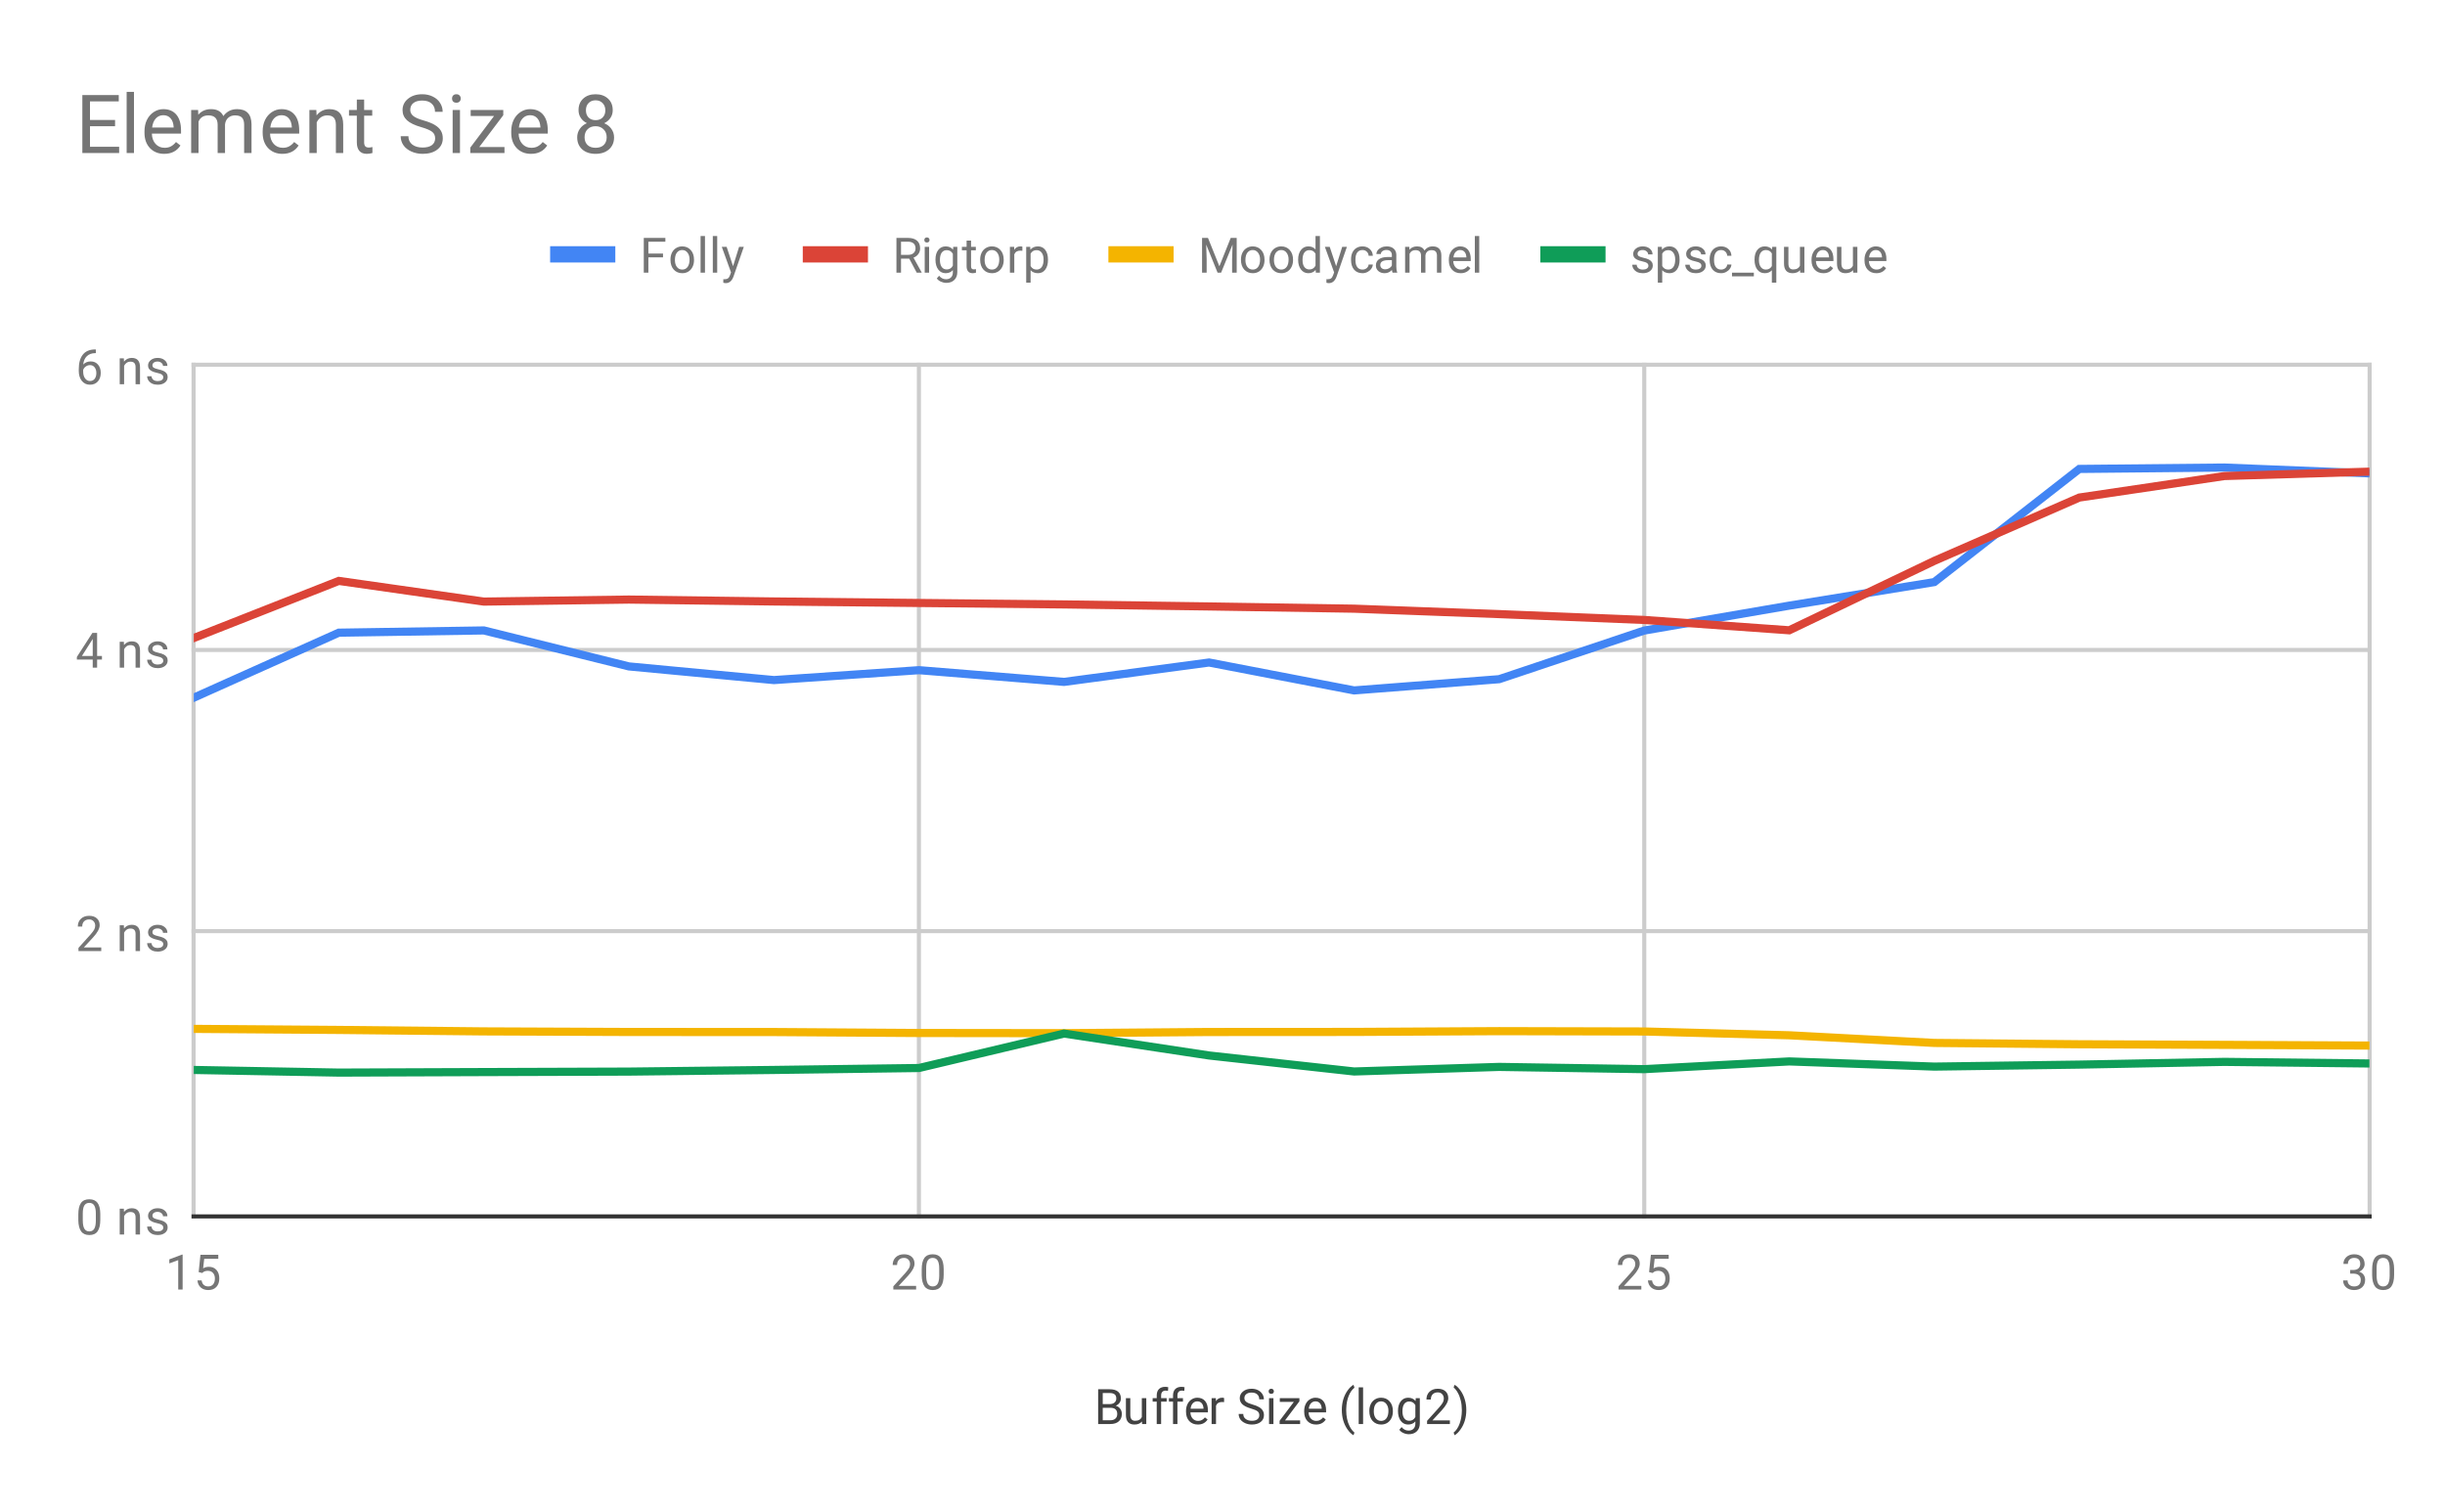 <svg version="1.1" viewBox="0.0 0.0 600.0 371.0" fill="none" stroke="none" stroke-linecap="square" stroke-miterlimit="10" width="600" height="371" xmlns:xlink="http://www.w3.org/1999/xlink" xmlns="http://www.w3.org/2000/svg"><path fill="#ffffff" d="M0 0L600.0 0L600.0 371.0L0 371.0L0 0Z" fill-rule="nonzero"/><path stroke="#cccccc" stroke-width="1.0" stroke-linecap="butt" d="M47.5 89.5L47.5 298.5" fill-rule="nonzero"/><path stroke="#cccccc" stroke-width="1.0" stroke-linecap="butt" d="M225.5 89.5L225.5 298.5" fill-rule="nonzero"/><path stroke="#cccccc" stroke-width="1.0" stroke-linecap="butt" d="M403.5 89.5L403.5 298.5" fill-rule="nonzero"/><path stroke="#cccccc" stroke-width="1.0" stroke-linecap="butt" d="M581.5 89.5L581.5 298.5" fill-rule="nonzero"/><path stroke="#333333" stroke-width="1.0" stroke-linecap="butt" d="M47.5 298.5L581.5 298.5" fill-rule="nonzero"/><path stroke="#cccccc" stroke-width="1.0" stroke-linecap="butt" d="M47.5 228.5L581.5 228.5" fill-rule="nonzero"/><path stroke="#cccccc" stroke-width="1.0" stroke-linecap="butt" d="M47.5 159.5L581.5 159.5" fill-rule="nonzero"/><path stroke="#cccccc" stroke-width="1.0" stroke-linecap="butt" d="M47.5 89.5L581.5 89.5" fill-rule="nonzero"/><clipPath id="id_0"><path d="M47.55 89.783L581.45 89.783L581.45 298.45L47.55 298.45L47.55 89.783Z" clip-rule="nonzero"/></clipPath><path stroke="#4285f4" stroke-width="2.0" stroke-linecap="butt" clip-path="url(#id_0)" d="M47.55 171.21L83.143 155.259L118.737 154.709L154.33 163.537L189.923 166.888L225.517 164.459L261.11 167.336L296.703 162.577L332.297 169.427L367.89 166.67L403.483 154.735L439.077 148.62L474.67 142.843L510.263 115.075L545.857 114.734L581.45 116.163" fill-rule="nonzero"/><path stroke="#db4437" stroke-width="2.0" stroke-linecap="butt" clip-path="url(#id_0)" d="M47.55 156.569L83.143 142.552L118.737 147.628L154.33 147.132L189.923 147.6L225.517 147.968L261.11 148.324L296.703 148.82L332.297 149.368L367.89 150.699L403.483 152.135L439.077 154.671L474.67 137.637L510.263 122.097L545.857 116.817L581.45 115.745" fill-rule="nonzero"/><path stroke="#f4b400" stroke-width="2.0" stroke-linecap="butt" clip-path="url(#id_0)" d="M47.55 252.481L83.143 252.741L118.737 253.101L154.33 253.241L189.923 253.259L225.517 253.493L261.11 253.536L296.703 253.251L332.297 253.229L367.89 253.04L403.483 253.123L439.077 254.053L474.67 255.931L510.263 256.259L545.857 256.405L581.45 256.578" fill-rule="nonzero"/><path stroke="#0f9d58" stroke-width="2.0" stroke-linecap="butt" clip-path="url(#id_0)" d="M47.55 262.563L83.143 263.212L118.737 263.083L154.33 262.967L189.923 262.563L225.517 262.087L261.11 253.629L296.703 259.013L332.297 262.939L367.89 261.815L403.483 262.366L439.077 260.47L474.67 261.74L510.263 261.25L545.857 260.581L581.45 260.973" fill-rule="nonzero"/><path fill="#000000" fill-opacity="0.0" clip-path="url(#id_0)" d="M50.55 171.21C50.55 172.867 49.207 174.21 47.55 174.21C45.893 174.21 44.55 172.867 44.55 171.21C44.55 169.553 45.893 168.21 47.55 168.21C49.207 168.21 50.55 169.553 50.55 171.21Z" fill-rule="nonzero"/><path fill="#000000" fill-opacity="0.0" clip-path="url(#id_0)" d="M86.143 155.259C86.143 156.916 84.8 158.259 83.143 158.259C81.486 158.259 80.143 156.916 80.143 155.259C80.143 153.602 81.486 152.259 83.143 152.259C84.8 152.259 86.143 153.602 86.143 155.259Z" fill-rule="nonzero"/><path fill="#000000" fill-opacity="0.0" clip-path="url(#id_0)" d="M121.737 154.709C121.737 156.366 120.394 157.709 118.737 157.709C117.08 157.709 115.737 156.366 115.737 154.709C115.737 153.052 117.08 151.709 118.737 151.709C120.394 151.709 121.737 153.052 121.737 154.709Z" fill-rule="nonzero"/><path fill="#000000" fill-opacity="0.0" clip-path="url(#id_0)" d="M157.33 163.537C157.33 165.194 155.987 166.537 154.33 166.537C152.673 166.537 151.33 165.194 151.33 163.537C151.33 161.88 152.673 160.537 154.33 160.537C155.987 160.537 157.33 161.88 157.33 163.537Z" fill-rule="nonzero"/><path fill="#000000" fill-opacity="0.0" clip-path="url(#id_0)" d="M192.923 166.888C192.923 168.545 191.58 169.888 189.923 169.888C188.266 169.888 186.923 168.545 186.923 166.888C186.923 165.231 188.266 163.888 189.923 163.888C191.58 163.888 192.923 165.231 192.923 166.888Z" fill-rule="nonzero"/><path fill="#000000" fill-opacity="0.0" clip-path="url(#id_0)" d="M228.517 164.459C228.517 166.116 227.174 167.459 225.517 167.459C223.86 167.459 222.517 166.116 222.517 164.459C222.517 162.802 223.86 161.459 225.517 161.459C227.174 161.459 228.517 162.802 228.517 164.459Z" fill-rule="nonzero"/><path fill="#000000" fill-opacity="0.0" clip-path="url(#id_0)" d="M264.11 167.336C264.11 168.993 262.767 170.336 261.11 170.336C259.453 170.336 258.11 168.993 258.11 167.336C258.11 165.68 259.453 164.336 261.11 164.336C262.767 164.336 264.11 165.68 264.11 167.336Z" fill-rule="nonzero"/><path fill="#000000" fill-opacity="0.0" clip-path="url(#id_0)" d="M299.703 162.577C299.703 164.234 298.36 165.577 296.703 165.577C295.046 165.577 293.703 164.234 293.703 162.577C293.703 160.92 295.046 159.577 296.703 159.577C298.36 159.577 299.703 160.92 299.703 162.577Z" fill-rule="nonzero"/><path fill="#000000" fill-opacity="0.0" clip-path="url(#id_0)" d="M335.297 169.427C335.297 171.084 333.954 172.427 332.297 172.427C330.64 172.427 329.297 171.084 329.297 169.427C329.297 167.77 330.64 166.427 332.297 166.427C333.954 166.427 335.297 167.77 335.297 169.427Z" fill-rule="nonzero"/><path fill="#000000" fill-opacity="0.0" clip-path="url(#id_0)" d="M370.89 166.67C370.89 168.327 369.547 169.67 367.89 169.67C366.233 169.67 364.89 168.327 364.89 166.67C364.89 165.013 366.233 163.67 367.89 163.67C369.547 163.67 370.89 165.013 370.89 166.67Z" fill-rule="nonzero"/><path fill="#000000" fill-opacity="0.0" clip-path="url(#id_0)" d="M406.483 154.735C406.483 156.392 405.14 157.735 403.483 157.735C401.826 157.735 400.483 156.392 400.483 154.735C400.483 153.078 401.826 151.735 403.483 151.735C405.14 151.735 406.483 153.078 406.483 154.735Z" fill-rule="nonzero"/><path fill="#000000" fill-opacity="0.0" clip-path="url(#id_0)" d="M442.077 148.62C442.077 150.277 440.734 151.62 439.077 151.62C437.42 151.62 436.077 150.277 436.077 148.62C436.077 146.963 437.42 145.62 439.077 145.62C440.734 145.62 442.077 146.963 442.077 148.62Z" fill-rule="nonzero"/><path fill="#000000" fill-opacity="0.0" clip-path="url(#id_0)" d="M477.67 142.843C477.67 144.5 476.327 145.843 474.67 145.843C473.013 145.843 471.67 144.5 471.67 142.843C471.67 141.187 473.013 139.843 474.67 139.843C476.327 139.843 477.67 141.187 477.67 142.843Z" fill-rule="nonzero"/><path fill="#000000" fill-opacity="0.0" clip-path="url(#id_0)" d="M513.263 115.075C513.263 116.732 511.92 118.075 510.263 118.075C508.606 118.075 507.263 116.732 507.263 115.075C507.263 113.418 508.606 112.075 510.263 112.075C511.92 112.075 513.263 113.418 513.263 115.075Z" fill-rule="nonzero"/><path fill="#000000" fill-opacity="0.0" clip-path="url(#id_0)" d="M548.857 114.734C548.857 116.391 547.514 117.734 545.857 117.734C544.2 117.734 542.857 116.391 542.857 114.734C542.857 113.077 544.2 111.734 545.857 111.734C547.514 111.734 548.857 113.077 548.857 114.734Z" fill-rule="nonzero"/><path fill="#000000" fill-opacity="0.0" clip-path="url(#id_0)" d="M584.45 116.163C584.45 117.82 583.107 119.163 581.45 119.163C579.793 119.163 578.45 117.82 578.45 116.163C578.45 114.506 579.793 113.163 581.45 113.163C583.107 113.163 584.45 114.506 584.45 116.163Z" fill-rule="nonzero"/><path fill="#000000" fill-opacity="0.0" clip-path="url(#id_0)" d="M50.55 156.569C50.55 158.225 49.207 159.569 47.55 159.569C45.893 159.569 44.55 158.225 44.55 156.569C44.55 154.912 45.893 153.569 47.55 153.569C49.207 153.569 50.55 154.912 50.55 156.569Z" fill-rule="nonzero"/><path fill="#000000" fill-opacity="0.0" clip-path="url(#id_0)" d="M86.143 142.552C86.143 144.209 84.8 145.552 83.143 145.552C81.486 145.552 80.143 144.209 80.143 142.552C80.143 140.895 81.486 139.552 83.143 139.552C84.8 139.552 86.143 140.895 86.143 142.552Z" fill-rule="nonzero"/><path fill="#000000" fill-opacity="0.0" clip-path="url(#id_0)" d="M121.737 147.628C121.737 149.285 120.394 150.628 118.737 150.628C117.08 150.628 115.737 149.285 115.737 147.628C115.737 145.971 117.08 144.628 118.737 144.628C120.394 144.628 121.737 145.971 121.737 147.628Z" fill-rule="nonzero"/><path fill="#000000" fill-opacity="0.0" clip-path="url(#id_0)" d="M157.33 147.132C157.33 148.788 155.987 150.132 154.33 150.132C152.673 150.132 151.33 148.788 151.33 147.132C151.33 145.475 152.673 144.132 154.33 144.132C155.987 144.132 157.33 145.475 157.33 147.132Z" fill-rule="nonzero"/><path fill="#000000" fill-opacity="0.0" clip-path="url(#id_0)" d="M192.923 147.6C192.923 149.257 191.58 150.6 189.923 150.6C188.266 150.6 186.923 149.257 186.923 147.6C186.923 145.944 188.266 144.6 189.923 144.6C191.58 144.6 192.923 145.944 192.923 147.6Z" fill-rule="nonzero"/><path fill="#000000" fill-opacity="0.0" clip-path="url(#id_0)" d="M228.517 147.968C228.517 149.625 227.174 150.968 225.517 150.968C223.86 150.968 222.517 149.625 222.517 147.968C222.517 146.311 223.86 144.968 225.517 144.968C227.174 144.968 228.517 146.311 228.517 147.968Z" fill-rule="nonzero"/><path fill="#000000" fill-opacity="0.0" clip-path="url(#id_0)" d="M264.11 148.324C264.11 149.981 262.767 151.324 261.11 151.324C259.453 151.324 258.11 149.981 258.11 148.324C258.11 146.667 259.453 145.324 261.11 145.324C262.767 145.324 264.11 146.667 264.11 148.324Z" fill-rule="nonzero"/><path fill="#000000" fill-opacity="0.0" clip-path="url(#id_0)" d="M299.703 148.82C299.703 150.477 298.36 151.82 296.703 151.82C295.046 151.82 293.703 150.477 293.703 148.82C293.703 147.163 295.046 145.82 296.703 145.82C298.36 145.82 299.703 147.163 299.703 148.82Z" fill-rule="nonzero"/><path fill="#000000" fill-opacity="0.0" clip-path="url(#id_0)" d="M335.297 149.368C335.297 151.025 333.954 152.368 332.297 152.368C330.64 152.368 329.297 151.025 329.297 149.368C329.297 147.711 330.64 146.368 332.297 146.368C333.954 146.368 335.297 147.711 335.297 149.368Z" fill-rule="nonzero"/><path fill="#000000" fill-opacity="0.0" clip-path="url(#id_0)" d="M370.89 150.699C370.89 152.356 369.547 153.699 367.89 153.699C366.233 153.699 364.89 152.356 364.89 150.699C364.89 149.043 366.233 147.699 367.89 147.699C369.547 147.699 370.89 149.043 370.89 150.699Z" fill-rule="nonzero"/><path fill="#000000" fill-opacity="0.0" clip-path="url(#id_0)" d="M406.483 152.135C406.483 153.792 405.14 155.135 403.483 155.135C401.826 155.135 400.483 153.792 400.483 152.135C400.483 150.478 401.826 149.135 403.483 149.135C405.14 149.135 406.483 150.478 406.483 152.135Z" fill-rule="nonzero"/><path fill="#000000" fill-opacity="0.0" clip-path="url(#id_0)" d="M442.077 154.671C442.077 156.328 440.734 157.671 439.077 157.671C437.42 157.671 436.077 156.328 436.077 154.671C436.077 153.014 437.42 151.671 439.077 151.671C440.734 151.671 442.077 153.014 442.077 154.671Z" fill-rule="nonzero"/><path fill="#000000" fill-opacity="0.0" clip-path="url(#id_0)" d="M477.67 137.637C477.67 139.294 476.327 140.637 474.67 140.637C473.013 140.637 471.67 139.294 471.67 137.637C471.67 135.98 473.013 134.637 474.67 134.637C476.327 134.637 477.67 135.98 477.67 137.637Z" fill-rule="nonzero"/><path fill="#000000" fill-opacity="0.0" clip-path="url(#id_0)" d="M513.263 122.097C513.263 123.754 511.92 125.097 510.263 125.097C508.606 125.097 507.263 123.754 507.263 122.097C507.263 120.441 508.606 119.097 510.263 119.097C511.92 119.097 513.263 120.441 513.263 122.097Z" fill-rule="nonzero"/><path fill="#000000" fill-opacity="0.0" clip-path="url(#id_0)" d="M548.857 116.817C548.857 118.474 547.514 119.817 545.857 119.817C544.2 119.817 542.857 118.474 542.857 116.817C542.857 115.16 544.2 113.817 545.857 113.817C547.514 113.817 548.857 115.16 548.857 116.817Z" fill-rule="nonzero"/><path fill="#000000" fill-opacity="0.0" clip-path="url(#id_0)" d="M584.45 115.745C584.45 117.402 583.107 118.745 581.45 118.745C579.793 118.745 578.45 117.402 578.45 115.745C578.45 114.088 579.793 112.745 581.45 112.745C583.107 112.745 584.45 114.088 584.45 115.745Z" fill-rule="nonzero"/><path fill="#000000" fill-opacity="0.0" clip-path="url(#id_0)" d="M50.55 252.481C50.55 254.138 49.207 255.481 47.55 255.481C45.893 255.481 44.55 254.138 44.55 252.481C44.55 250.824 45.893 249.481 47.55 249.481C49.207 249.481 50.55 250.824 50.55 252.481Z" fill-rule="nonzero"/><path fill="#000000" fill-opacity="0.0" clip-path="url(#id_0)" d="M86.143 252.741C86.143 254.398 84.8 255.741 83.143 255.741C81.486 255.741 80.143 254.398 80.143 252.741C80.143 251.084 81.486 249.741 83.143 249.741C84.8 249.741 86.143 251.084 86.143 252.741Z" fill-rule="nonzero"/><path fill="#000000" fill-opacity="0.0" clip-path="url(#id_0)" d="M121.737 253.101C121.737 254.758 120.394 256.101 118.737 256.101C117.08 256.101 115.737 254.758 115.737 253.101C115.737 251.444 117.08 250.101 118.737 250.101C120.394 250.101 121.737 251.444 121.737 253.101Z" fill-rule="nonzero"/><path fill="#000000" fill-opacity="0.0" clip-path="url(#id_0)" d="M157.33 253.241C157.33 254.898 155.987 256.241 154.33 256.241C152.673 256.241 151.33 254.898 151.33 253.241C151.33 251.584 152.673 250.241 154.33 250.241C155.987 250.241 157.33 251.584 157.33 253.241Z" fill-rule="nonzero"/><path fill="#000000" fill-opacity="0.0" clip-path="url(#id_0)" d="M192.923 253.259C192.923 254.916 191.58 256.259 189.923 256.259C188.266 256.259 186.923 254.916 186.923 253.259C186.923 251.602 188.266 250.259 189.923 250.259C191.58 250.259 192.923 251.602 192.923 253.259Z" fill-rule="nonzero"/><path fill="#000000" fill-opacity="0.0" clip-path="url(#id_0)" d="M228.517 253.493C228.517 255.15 227.174 256.493 225.517 256.493C223.86 256.493 222.517 255.15 222.517 253.493C222.517 251.837 223.86 250.493 225.517 250.493C227.174 250.493 228.517 251.837 228.517 253.493Z" fill-rule="nonzero"/><path fill="#000000" fill-opacity="0.0" clip-path="url(#id_0)" d="M264.11 253.536C264.11 255.192 262.767 256.536 261.11 256.536C259.453 256.536 258.11 255.192 258.11 253.536C258.11 251.879 259.453 250.536 261.11 250.536C262.767 250.536 264.11 251.879 264.11 253.536Z" fill-rule="nonzero"/><path fill="#000000" fill-opacity="0.0" clip-path="url(#id_0)" d="M299.703 253.251C299.703 254.908 298.36 256.251 296.703 256.251C295.046 256.251 293.703 254.908 293.703 253.251C293.703 251.594 295.046 250.251 296.703 250.251C298.36 250.251 299.703 251.594 299.703 253.251Z" fill-rule="nonzero"/><path fill="#000000" fill-opacity="0.0" clip-path="url(#id_0)" d="M335.297 253.229C335.297 254.886 333.954 256.229 332.297 256.229C330.64 256.229 329.297 254.886 329.297 253.229C329.297 251.572 330.64 250.229 332.297 250.229C333.954 250.229 335.297 251.572 335.297 253.229Z" fill-rule="nonzero"/><path fill="#000000" fill-opacity="0.0" clip-path="url(#id_0)" d="M370.89 253.04C370.89 254.697 369.547 256.04 367.89 256.04C366.233 256.04 364.89 254.697 364.89 253.04C364.89 251.383 366.233 250.04 367.89 250.04C369.547 250.04 370.89 251.383 370.89 253.04Z" fill-rule="nonzero"/><path fill="#000000" fill-opacity="0.0" clip-path="url(#id_0)" d="M406.483 253.123C406.483 254.78 405.14 256.123 403.483 256.123C401.826 256.123 400.483 254.78 400.483 253.123C400.483 251.467 401.826 250.123 403.483 250.123C405.14 250.123 406.483 251.467 406.483 253.123Z" fill-rule="nonzero"/><path fill="#000000" fill-opacity="0.0" clip-path="url(#id_0)" d="M442.077 254.053C442.077 255.71 440.734 257.053 439.077 257.053C437.42 257.053 436.077 255.71 436.077 254.053C436.077 252.396 437.42 251.053 439.077 251.053C440.734 251.053 442.077 252.396 442.077 254.053Z" fill-rule="nonzero"/><path fill="#000000" fill-opacity="0.0" clip-path="url(#id_0)" d="M477.67 255.931C477.67 257.588 476.327 258.931 474.67 258.931C473.013 258.931 471.67 257.588 471.67 255.931C471.67 254.274 473.013 252.931 474.67 252.931C476.327 252.931 477.67 254.274 477.67 255.931Z" fill-rule="nonzero"/><path fill="#000000" fill-opacity="0.0" clip-path="url(#id_0)" d="M513.263 256.259C513.263 257.916 511.92 259.259 510.263 259.259C508.606 259.259 507.263 257.916 507.263 256.259C507.263 254.602 508.606 253.259 510.263 253.259C511.92 253.259 513.263 254.602 513.263 256.259Z" fill-rule="nonzero"/><path fill="#000000" fill-opacity="0.0" clip-path="url(#id_0)" d="M548.857 256.405C548.857 258.062 547.514 259.405 545.857 259.405C544.2 259.405 542.857 258.062 542.857 256.405C542.857 254.748 544.2 253.405 545.857 253.405C547.514 253.405 548.857 254.748 548.857 256.405Z" fill-rule="nonzero"/><path fill="#000000" fill-opacity="0.0" clip-path="url(#id_0)" d="M584.45 256.578C584.45 258.235 583.107 259.578 581.45 259.578C579.793 259.578 578.45 258.235 578.45 256.578C578.45 254.921 579.793 253.578 581.45 253.578C583.107 253.578 584.45 254.921 584.45 256.578Z" fill-rule="nonzero"/><path fill="#000000" fill-opacity="0.0" clip-path="url(#id_0)" d="M50.55 262.563C50.55 264.22 49.207 265.563 47.55 265.563C45.893 265.563 44.55 264.22 44.55 262.563C44.55 260.907 45.893 259.563 47.55 259.563C49.207 259.563 50.55 260.907 50.55 262.563Z" fill-rule="nonzero"/><path fill="#000000" fill-opacity="0.0" clip-path="url(#id_0)" d="M86.143 263.212C86.143 264.869 84.8 266.212 83.143 266.212C81.486 266.212 80.143 264.869 80.143 263.212C80.143 261.555 81.486 260.212 83.143 260.212C84.8 260.212 86.143 261.555 86.143 263.212Z" fill-rule="nonzero"/><path fill="#000000" fill-opacity="0.0" clip-path="url(#id_0)" d="M121.737 263.083C121.737 264.74 120.394 266.083 118.737 266.083C117.08 266.083 115.737 264.74 115.737 263.083C115.737 261.427 117.08 260.083 118.737 260.083C120.394 260.083 121.737 261.427 121.737 263.083Z" fill-rule="nonzero"/><path fill="#000000" fill-opacity="0.0" clip-path="url(#id_0)" d="M157.33 262.967C157.33 264.623 155.987 265.967 154.33 265.967C152.673 265.967 151.33 264.623 151.33 262.967C151.33 261.31 152.673 259.967 154.33 259.967C155.987 259.967 157.33 261.31 157.33 262.967Z" fill-rule="nonzero"/><path fill="#000000" fill-opacity="0.0" clip-path="url(#id_0)" d="M192.923 262.563C192.923 264.22 191.58 265.563 189.923 265.563C188.266 265.563 186.923 264.22 186.923 262.563C186.923 260.906 188.266 259.563 189.923 259.563C191.58 259.563 192.923 260.906 192.923 262.563Z" fill-rule="nonzero"/><path fill="#000000" fill-opacity="0.0" clip-path="url(#id_0)" d="M228.517 262.087C228.517 263.744 227.174 265.087 225.517 265.087C223.86 265.087 222.517 263.744 222.517 262.087C222.517 260.43 223.86 259.087 225.517 259.087C227.174 259.087 228.517 260.43 228.517 262.087Z" fill-rule="nonzero"/><path fill="#000000" fill-opacity="0.0" clip-path="url(#id_0)" d="M264.11 253.629C264.11 255.286 262.767 256.629 261.11 256.629C259.453 256.629 258.11 255.286 258.11 253.629C258.11 251.972 259.453 250.629 261.11 250.629C262.767 250.629 264.11 251.972 264.11 253.629Z" fill-rule="nonzero"/><path fill="#000000" fill-opacity="0.0" clip-path="url(#id_0)" d="M299.703 259.013C299.703 260.67 298.36 262.013 296.703 262.013C295.046 262.013 293.703 260.67 293.703 259.013C293.703 257.357 295.046 256.013 296.703 256.013C298.36 256.013 299.703 257.357 299.703 259.013Z" fill-rule="nonzero"/><path fill="#000000" fill-opacity="0.0" clip-path="url(#id_0)" d="M335.297 262.939C335.297 264.596 333.954 265.939 332.297 265.939C330.64 265.939 329.297 264.596 329.297 262.939C329.297 261.283 330.64 259.939 332.297 259.939C333.954 259.939 335.297 261.283 335.297 262.939Z" fill-rule="nonzero"/><path fill="#000000" fill-opacity="0.0" clip-path="url(#id_0)" d="M370.89 261.815C370.89 263.472 369.547 264.815 367.89 264.815C366.233 264.815 364.89 263.472 364.89 261.815C364.89 260.158 366.233 258.815 367.89 258.815C369.547 258.815 370.89 260.158 370.89 261.815Z" fill-rule="nonzero"/><path fill="#000000" fill-opacity="0.0" clip-path="url(#id_0)" d="M406.483 262.366C406.483 264.023 405.14 265.366 403.483 265.366C401.826 265.366 400.483 264.023 400.483 262.366C400.483 260.709 401.826 259.366 403.483 259.366C405.14 259.366 406.483 260.709 406.483 262.366Z" fill-rule="nonzero"/><path fill="#000000" fill-opacity="0.0" clip-path="url(#id_0)" d="M442.077 260.47C442.077 262.127 440.734 263.47 439.077 263.47C437.42 263.47 436.077 262.127 436.077 260.47C436.077 258.813 437.42 257.47 439.077 257.47C440.734 257.47 442.077 258.813 442.077 260.47Z" fill-rule="nonzero"/><path fill="#000000" fill-opacity="0.0" clip-path="url(#id_0)" d="M477.67 261.74C477.67 263.397 476.327 264.74 474.67 264.74C473.013 264.74 471.67 263.397 471.67 261.74C471.67 260.083 473.013 258.74 474.67 258.74C476.327 258.74 477.67 260.083 477.67 261.74Z" fill-rule="nonzero"/><path fill="#000000" fill-opacity="0.0" clip-path="url(#id_0)" d="M513.263 261.25C513.263 262.906 511.92 264.25 510.263 264.25C508.606 264.25 507.263 262.906 507.263 261.25C507.263 259.593 508.606 258.25 510.263 258.25C511.92 258.25 513.263 259.593 513.263 261.25Z" fill-rule="nonzero"/><path fill="#000000" fill-opacity="0.0" clip-path="url(#id_0)" d="M548.857 260.581C548.857 262.238 547.514 263.581 545.857 263.581C544.2 263.581 542.857 262.238 542.857 260.581C542.857 258.924 544.2 257.581 545.857 257.581C547.514 257.581 548.857 258.924 548.857 260.581Z" fill-rule="nonzero"/><path fill="#000000" fill-opacity="0.0" clip-path="url(#id_0)" d="M584.45 260.973C584.45 262.63 583.107 263.973 581.45 263.973C579.793 263.973 578.45 262.63 578.45 260.973C578.45 259.316 579.793 257.973 581.45 257.973C583.107 257.973 584.45 259.316 584.45 260.973Z" fill-rule="nonzero"/><path fill="#424242" d="M269.484 349.45L269.484 340.919L272.281 340.919Q273.672 340.919 274.359 341.497Q275.062 342.059 275.062 343.184Q275.062 343.794 274.719 344.262Q274.391 344.716 273.797 344.966Q274.5 345.153 274.891 345.7Q275.297 346.231 275.297 346.981Q275.297 348.137 274.547 348.794Q273.812 349.45 272.453 349.45L269.484 349.45ZM270.609 345.466L270.609 348.528L272.469 348.528Q273.266 348.528 273.719 348.122Q274.172 347.716 274.172 346.997Q274.172 345.466 272.484 345.466L270.609 345.466ZM270.609 344.559L272.312 344.559Q273.047 344.559 273.484 344.2Q273.938 343.825 273.938 343.184Q273.938 342.481 273.531 342.169Q273.125 341.841 272.281 341.841L270.609 341.841L270.609 344.559ZM280.234 348.825Q279.609 349.575 278.375 349.575Q277.359 349.575 276.828 348.981Q276.297 348.387 276.297 347.231L276.297 343.106L277.375 343.106L277.375 347.2Q277.375 348.653 278.547 348.653Q279.797 348.653 280.203 347.716L280.203 343.106L281.297 343.106L281.297 349.45L280.266 349.45L280.234 348.825ZM283.859 349.45L283.859 343.95L282.859 343.95L282.859 343.106L283.859 343.106L283.859 342.466Q283.859 341.434 284.391 340.887Q284.938 340.325 285.938 340.325Q286.312 340.325 286.688 340.419L286.625 341.309Q286.344 341.247 286.047 341.247Q285.516 341.247 285.219 341.559Q284.938 341.872 284.938 342.434L284.938 343.106L286.297 343.106L286.297 343.95L284.938 343.95L284.938 349.45L283.859 349.45ZM287.859 349.45L287.859 343.95L286.859 343.95L286.859 343.106L287.859 343.106L287.859 342.466Q287.859 341.434 288.391 340.887Q288.938 340.325 289.938 340.325Q290.312 340.325 290.688 340.419L290.625 341.309Q290.344 341.247 290.047 341.247Q289.516 341.247 289.219 341.559Q288.938 341.872 288.938 342.434L288.938 343.106L290.297 343.106L290.297 343.95L288.938 343.95L288.938 349.45L287.859 349.45ZM293.953 349.575Q292.656 349.575 291.844 348.731Q291.047 347.872 291.047 346.45L291.047 346.262Q291.047 345.309 291.406 344.575Q291.766 343.825 292.406 343.419Q293.062 342.997 293.812 342.997Q295.047 342.997 295.734 343.809Q296.422 344.622 296.422 346.137L296.422 346.591L292.125 346.591Q292.156 347.528 292.672 348.106Q293.203 348.684 294.016 348.684Q294.578 348.684 294.969 348.45Q295.375 348.216 295.688 347.825L296.344 348.341Q295.547 349.575 293.953 349.575ZM293.812 343.887Q293.156 343.887 292.703 344.372Q292.266 344.841 292.172 345.7L295.344 345.7L295.344 345.622Q295.297 344.794 294.891 344.341Q294.5 343.887 293.812 343.887ZM300.391 344.075Q300.141 344.044 299.859 344.044Q298.781 344.044 298.406 344.95L298.406 349.45L297.328 349.45L297.328 343.106L298.375 343.106L298.391 343.841Q298.922 342.997 299.906 342.997Q300.219 342.997 300.391 343.075L300.391 344.075ZM307.0 345.653Q305.562 345.231 304.891 344.622Q304.234 344.012 304.234 343.122Q304.234 342.122 305.031 341.466Q305.844 340.794 307.141 340.794Q308.016 340.794 308.703 341.137Q309.391 341.481 309.766 342.075Q310.156 342.669 310.156 343.387L309.016 343.387Q309.016 342.606 308.516 342.169Q308.031 341.731 307.141 341.731Q306.312 341.731 305.844 342.106Q305.375 342.466 305.375 343.106Q305.375 343.637 305.812 343.997Q306.266 344.356 307.328 344.653Q308.391 344.95 308.984 345.309Q309.594 345.669 309.875 346.153Q310.172 346.637 310.172 347.278Q310.172 348.325 309.359 348.95Q308.547 349.575 307.203 349.575Q306.312 349.575 305.547 349.231Q304.797 348.887 304.375 348.309Q303.969 347.716 303.969 346.981L305.094 346.981Q305.094 347.747 305.672 348.2Q306.25 348.653 307.203 348.653Q308.094 348.653 308.562 348.294Q309.031 347.919 309.031 347.294Q309.031 346.669 308.594 346.325Q308.156 345.981 307.0 345.653ZM312.5 349.45L311.422 349.45L311.422 343.106L312.5 343.106L312.5 349.45ZM311.328 341.434Q311.328 341.169 311.484 340.981Q311.656 340.794 311.969 340.794Q312.281 340.794 312.438 340.981Q312.609 341.169 312.609 341.434Q312.609 341.684 312.438 341.872Q312.281 342.044 311.969 342.044Q311.656 342.044 311.484 341.872Q311.328 341.684 311.328 341.434ZM315.344 348.559L319.047 348.559L319.047 349.45L314.016 349.45L314.016 348.653L317.516 344.012L314.062 344.012L314.062 343.106L318.875 343.106L318.875 343.872L315.344 348.559ZM322.953 349.575Q321.656 349.575 320.844 348.731Q320.047 347.872 320.047 346.45L320.047 346.262Q320.047 345.309 320.406 344.575Q320.766 343.825 321.406 343.419Q322.062 342.997 322.812 342.997Q324.047 342.997 324.734 343.809Q325.422 344.622 325.422 346.137L325.422 346.591L321.125 346.591Q321.156 347.528 321.672 348.106Q322.203 348.684 323.016 348.684Q323.578 348.684 323.969 348.45Q324.375 348.216 324.688 347.825L325.344 348.341Q324.547 349.575 322.953 349.575ZM322.812 343.887Q322.156 343.887 321.703 344.372Q321.266 344.841 321.172 345.7L324.344 345.7L324.344 345.622Q324.297 344.794 323.891 344.341Q323.5 343.887 322.812 343.887ZM329.281 345.981Q329.281 344.669 329.625 343.45Q329.984 342.231 330.688 341.231Q331.391 340.231 332.156 339.825L332.375 340.544Q331.516 341.2 330.969 342.544Q330.422 343.887 330.375 345.559L330.359 346.059Q330.359 348.325 331.188 349.981Q331.688 350.981 332.375 351.544L332.156 352.2Q331.375 351.778 330.656 350.747Q329.281 348.762 329.281 345.981ZM334.5 349.45L333.422 349.45L333.422 340.45L334.5 340.45L334.5 349.45ZM336.031 346.216Q336.031 345.294 336.391 344.544Q336.766 343.794 337.422 343.403Q338.078 342.997 338.906 342.997Q340.203 342.997 341.0 343.887Q341.812 344.778 341.812 346.278L341.812 346.356Q341.812 347.278 341.453 348.012Q341.094 348.747 340.438 349.169Q339.781 349.575 338.922 349.575Q337.641 349.575 336.828 348.684Q336.031 347.778 336.031 346.294L336.031 346.216ZM337.125 346.356Q337.125 347.403 337.609 348.044Q338.109 348.684 338.922 348.684Q339.75 348.684 340.234 348.044Q340.719 347.387 340.719 346.216Q340.719 345.184 340.219 344.544Q339.734 343.887 338.906 343.887Q338.109 343.887 337.609 344.528Q337.125 345.153 337.125 346.356ZM343.062 346.231Q343.062 344.747 343.75 343.872Q344.438 342.997 345.562 342.997Q346.719 342.997 347.375 343.809L347.422 343.106L348.422 343.106L348.422 349.294Q348.422 350.528 347.688 351.231Q346.953 351.95 345.734 351.95Q345.047 351.95 344.391 351.653Q343.734 351.356 343.391 350.856L343.953 350.2Q344.641 351.059 345.656 351.059Q346.438 351.059 346.875 350.606Q347.328 350.169 347.328 349.356L347.328 348.809Q346.672 349.575 345.547 349.575Q344.438 349.575 343.75 348.684Q343.062 347.778 343.062 346.231ZM344.156 346.356Q344.156 347.419 344.594 348.044Q345.031 348.653 345.828 348.653Q346.844 348.653 347.328 347.716L347.328 344.825Q346.828 343.919 345.828 343.919Q345.047 343.919 344.594 344.528Q344.156 345.137 344.156 346.356ZM355.797 349.45L350.203 349.45L350.203 348.669L353.156 345.387Q353.812 344.637 354.062 344.184Q354.312 343.716 354.312 343.216Q354.312 342.544 353.906 342.122Q353.516 341.684 352.828 341.684Q352.031 341.684 351.578 342.153Q351.125 342.606 351.125 343.434L350.047 343.434Q350.047 342.247 350.797 341.528Q351.562 340.794 352.828 340.794Q354.031 340.794 354.719 341.419Q355.406 342.044 355.406 343.091Q355.406 344.341 353.797 346.091L351.516 348.559L355.797 348.559L355.797 349.45ZM359.828 346.044Q359.828 347.356 359.484 348.559Q359.141 349.747 358.422 350.762Q357.719 351.778 356.953 352.2L356.719 351.544Q357.625 350.856 358.172 349.403Q358.719 347.934 358.734 346.169L358.734 345.981Q358.734 344.747 358.469 343.684Q358.219 342.622 357.75 341.794Q357.297 340.95 356.719 340.481L356.953 339.825Q357.719 340.247 358.422 341.247Q359.125 342.247 359.469 343.466Q359.828 344.669 359.828 346.044Z" fill-rule="nonzero"/><path fill="#757575" d="M24.613 299.309Q24.613 301.216 23.956 302.153Q23.316 303.075 21.925 303.075Q20.566 303.075 19.909 302.169Q19.253 301.262 19.222 299.45L19.222 298.012Q19.222 296.122 19.863 295.216Q20.519 294.294 21.909 294.294Q23.284 294.294 23.941 295.184Q24.597 296.059 24.613 297.903L24.613 299.309ZM23.519 297.825Q23.519 296.45 23.128 295.825Q22.753 295.184 21.909 295.184Q21.081 295.184 20.691 295.825Q20.316 296.45 20.316 297.747L20.316 299.481Q20.316 300.856 20.706 301.528Q21.113 302.184 21.925 302.184Q22.722 302.184 23.113 301.559Q23.503 300.934 23.519 299.606L23.519 297.825ZM30.394 296.606L30.425 297.403Q31.159 296.497 32.331 296.497Q34.347 296.497 34.362 298.762L34.362 302.95L33.269 302.95L33.269 298.747Q33.269 298.075 32.956 297.747Q32.659 297.419 32.003 297.419Q31.472 297.419 31.066 297.7Q30.675 297.981 30.456 298.434L30.456 302.95L29.378 302.95L29.378 296.606L30.394 296.606ZM40.066 301.262Q40.066 300.825 39.722 300.591Q39.394 300.341 38.566 300.169Q37.753 299.997 37.269 299.747Q36.784 299.497 36.55 299.169Q36.331 298.825 36.331 298.356Q36.331 297.575 36.987 297.044Q37.644 296.497 38.675 296.497Q39.753 296.497 40.409 297.059Q41.081 297.606 41.081 298.466L40.003 298.466Q40.003 298.028 39.612 297.716Q39.237 297.387 38.675 297.387Q38.081 297.387 37.737 297.653Q37.409 297.903 37.409 298.309Q37.409 298.7 37.722 298.903Q38.034 299.106 38.847 299.294Q39.659 299.466 40.159 299.716Q40.659 299.966 40.894 300.325Q41.144 300.684 41.144 301.184Q41.144 302.044 40.456 302.559Q39.784 303.075 38.706 303.075Q37.941 303.075 37.347 302.809Q36.769 302.528 36.441 302.044Q36.112 301.559 36.112 300.997L37.191 300.997Q37.222 301.544 37.628 301.872Q38.034 302.184 38.706 302.184Q39.316 302.184 39.691 301.934Q40.066 301.684 40.066 301.262Z" fill-rule="nonzero"/><path fill="#757575" d="M24.847 233.394L19.253 233.394L19.253 232.613L22.206 229.332Q22.863 228.582 23.113 228.129Q23.363 227.66 23.363 227.16Q23.363 226.488 22.956 226.066Q22.566 225.629 21.878 225.629Q21.081 225.629 20.628 226.098Q20.175 226.551 20.175 227.379L19.097 227.379Q19.097 226.191 19.847 225.473Q20.613 224.738 21.878 224.738Q23.081 224.738 23.769 225.363Q24.456 225.988 24.456 227.035Q24.456 228.285 22.847 230.035L20.566 232.504L24.847 232.504L24.847 233.394ZM30.394 227.051L30.425 227.848Q31.159 226.941 32.331 226.941Q34.347 226.941 34.362 229.207L34.362 233.394L33.269 233.394L33.269 229.191Q33.269 228.519 32.956 228.191Q32.659 227.863 32.003 227.863Q31.472 227.863 31.066 228.144Q30.675 228.426 30.456 228.879L30.456 233.394L29.378 233.394L29.378 227.051L30.394 227.051ZM40.066 231.707Q40.066 231.269 39.722 231.035Q39.394 230.785 38.566 230.613Q37.753 230.441 37.269 230.191Q36.784 229.941 36.55 229.613Q36.331 229.269 36.331 228.801Q36.331 228.019 36.987 227.488Q37.644 226.941 38.675 226.941Q39.753 226.941 40.409 227.504Q41.081 228.051 41.081 228.91L40.003 228.91Q40.003 228.473 39.612 228.16Q39.237 227.832 38.675 227.832Q38.081 227.832 37.737 228.098Q37.409 228.348 37.409 228.754Q37.409 229.144 37.722 229.348Q38.034 229.551 38.847 229.738Q39.659 229.91 40.159 230.16Q40.659 230.41 40.894 230.769Q41.144 231.129 41.144 231.629Q41.144 232.488 40.456 233.004Q39.784 233.519 38.706 233.519Q37.941 233.519 37.347 233.254Q36.769 232.973 36.441 232.488Q36.112 232.004 36.112 231.441L37.191 231.441Q37.222 231.988 37.628 232.316Q38.034 232.629 38.706 232.629Q39.316 232.629 39.691 232.379Q40.066 232.129 40.066 231.707Z" fill-rule="nonzero"/><path fill="#757575" d="M23.831 160.98L25.019 160.98L25.019 161.855L23.831 161.855L23.831 163.839L22.753 163.839L22.753 161.855L18.863 161.855L18.863 161.214L22.675 155.308L23.831 155.308L23.831 160.98ZM20.097 160.98L22.753 160.98L22.753 156.792L22.613 157.026L20.097 160.98ZM30.394 157.495L30.425 158.292Q31.159 157.386 32.331 157.386Q34.347 157.386 34.362 159.651L34.362 163.839L33.269 163.839L33.269 159.636Q33.269 158.964 32.956 158.636Q32.659 158.308 32.003 158.308Q31.472 158.308 31.066 158.589Q30.675 158.87 30.456 159.323L30.456 163.839L29.378 163.839L29.378 157.495L30.394 157.495ZM40.066 162.151Q40.066 161.714 39.722 161.48Q39.394 161.23 38.566 161.058Q37.753 160.886 37.269 160.636Q36.784 160.386 36.55 160.058Q36.331 159.714 36.331 159.245Q36.331 158.464 36.987 157.933Q37.644 157.386 38.675 157.386Q39.753 157.386 40.409 157.948Q41.081 158.495 41.081 159.355L40.003 159.355Q40.003 158.917 39.612 158.605Q39.237 158.276 38.675 158.276Q38.081 158.276 37.737 158.542Q37.409 158.792 37.409 159.198Q37.409 159.589 37.722 159.792Q38.034 159.995 38.847 160.183Q39.659 160.355 40.159 160.605Q40.659 160.855 40.894 161.214Q41.144 161.573 41.144 162.073Q41.144 162.933 40.456 163.448Q39.784 163.964 38.706 163.964Q37.941 163.964 37.347 163.698Q36.769 163.417 36.441 162.933Q36.112 162.448 36.112 161.886L37.191 161.886Q37.222 162.433 37.628 162.761Q38.034 163.073 38.706 163.073Q39.316 163.073 39.691 162.823Q40.066 162.573 40.066 162.151Z" fill-rule="nonzero"/><path fill="#757575" d="M23.519 85.752L23.519 86.658L23.316 86.658Q22.05 86.69 21.3 87.424Q20.55 88.143 20.425 89.455Q21.113 88.69 22.269 88.69Q23.378 88.69 24.05 89.471Q24.722 90.252 24.722 91.502Q24.722 92.815 24.003 93.611Q23.284 94.408 22.066 94.408Q20.847 94.408 20.081 93.471Q19.331 92.518 19.331 91.033L19.331 90.627Q19.331 88.268 20.331 87.018Q21.331 85.768 23.316 85.752L23.519 85.752ZM22.097 89.596Q21.534 89.596 21.066 89.924Q20.597 90.252 20.409 90.768L20.409 91.158Q20.409 92.221 20.878 92.861Q21.363 93.502 22.066 93.502Q22.8 93.502 23.222 92.971Q23.644 92.424 23.644 91.549Q23.644 90.674 23.222 90.143Q22.8 89.596 22.097 89.596ZM30.394 87.94L30.425 88.736Q31.159 87.83 32.331 87.83Q34.347 87.83 34.362 90.096L34.362 94.283L33.269 94.283L33.269 90.08Q33.269 89.408 32.956 89.08Q32.659 88.752 32.003 88.752Q31.472 88.752 31.066 89.033Q30.675 89.315 30.456 89.768L30.456 94.283L29.378 94.283L29.378 87.94L30.394 87.94ZM40.066 92.596Q40.066 92.158 39.722 91.924Q39.394 91.674 38.566 91.502Q37.753 91.33 37.269 91.08Q36.784 90.83 36.55 90.502Q36.331 90.158 36.331 89.69Q36.331 88.908 36.987 88.377Q37.644 87.83 38.675 87.83Q39.753 87.83 40.409 88.393Q41.081 88.94 41.081 89.799L40.003 89.799Q40.003 89.361 39.612 89.049Q39.237 88.721 38.675 88.721Q38.081 88.721 37.737 88.986Q37.409 89.236 37.409 89.643Q37.409 90.033 37.722 90.236Q38.034 90.44 38.847 90.627Q39.659 90.799 40.159 91.049Q40.659 91.299 40.894 91.658Q41.144 92.018 41.144 92.518Q41.144 93.377 40.456 93.893Q39.784 94.408 38.706 94.408Q37.941 94.408 37.347 94.143Q36.769 93.861 36.441 93.377Q36.112 92.893 36.112 92.33L37.191 92.33Q37.222 92.877 37.628 93.205Q38.034 93.518 38.706 93.518Q39.316 93.518 39.691 93.268Q40.066 93.018 40.066 92.596Z" fill-rule="nonzero"/><path fill="#757575" d="M44.816 316.45L43.737 316.45L43.737 309.231L41.55 310.028L41.55 309.044L44.659 307.872L44.816 307.872L44.816 316.45ZM48.753 312.169L49.191 307.919L53.566 307.919L53.566 308.919L50.112 308.919L49.847 311.247Q50.487 310.872 51.284 310.872Q52.441 310.872 53.128 311.653Q53.816 312.419 53.816 313.731Q53.816 315.044 53.097 315.809Q52.394 316.575 51.112 316.575Q49.987 316.575 49.269 315.95Q48.55 315.309 48.456 314.2L49.472 314.2Q49.581 314.934 50.003 315.309Q50.425 315.684 51.112 315.684Q51.862 315.684 52.3 315.169Q52.737 314.653 52.737 313.747Q52.737 312.887 52.269 312.372Q51.8 311.856 51.019 311.856Q50.316 311.856 49.909 312.153L49.628 312.387L48.753 312.169Z" fill-rule="nonzero"/><path fill="#757575" d="M224.814 316.45L219.22 316.45L219.22 315.669L222.173 312.387Q222.829 311.637 223.079 311.184Q223.329 310.716 223.329 310.216Q223.329 309.544 222.923 309.122Q222.532 308.684 221.845 308.684Q221.048 308.684 220.595 309.153Q220.142 309.606 220.142 310.434L219.064 310.434Q219.064 309.247 219.814 308.528Q220.579 307.794 221.845 307.794Q223.048 307.794 223.735 308.419Q224.423 309.044 224.423 310.091Q224.423 311.341 222.814 313.091L220.532 315.559L224.814 315.559L224.814 316.45ZM231.579 312.809Q231.579 314.716 230.923 315.653Q230.282 316.575 228.892 316.575Q227.532 316.575 226.876 315.669Q226.22 314.762 226.189 312.95L226.189 311.512Q226.189 309.622 226.829 308.716Q227.485 307.794 228.876 307.794Q230.251 307.794 230.907 308.684Q231.564 309.559 231.579 311.403L231.579 312.809ZM230.485 311.325Q230.485 309.95 230.095 309.325Q229.72 308.684 228.876 308.684Q228.048 308.684 227.657 309.325Q227.282 309.95 227.282 311.247L227.282 312.981Q227.282 314.356 227.673 315.028Q228.079 315.684 228.892 315.684Q229.689 315.684 230.079 315.059Q230.47 314.434 230.485 313.106L230.485 311.325Z" fill-rule="nonzero"/><path fill="#757575" d="M402.78 316.45L397.186 316.45L397.186 315.669L400.14 312.387Q400.796 311.637 401.046 311.184Q401.296 310.716 401.296 310.216Q401.296 309.544 400.89 309.122Q400.499 308.684 399.811 308.684Q399.015 308.684 398.561 309.153Q398.108 309.606 398.108 310.434L397.03 310.434Q397.03 309.247 397.78 308.528Q398.546 307.794 399.811 307.794Q401.015 307.794 401.702 308.419Q402.39 309.044 402.39 310.091Q402.39 311.341 400.78 313.091L398.499 315.559L402.78 315.559L402.78 316.45ZM404.686 312.169L405.124 307.919L409.499 307.919L409.499 308.919L406.046 308.919L405.78 311.247Q406.421 310.872 407.218 310.872Q408.374 310.872 409.061 311.653Q409.749 312.419 409.749 313.731Q409.749 315.044 409.03 315.809Q408.327 316.575 407.046 316.575Q405.921 316.575 405.202 315.95Q404.483 315.309 404.39 314.2L405.405 314.2Q405.515 314.934 405.936 315.309Q406.358 315.684 407.046 315.684Q407.796 315.684 408.233 315.169Q408.671 314.653 408.671 313.747Q408.671 312.887 408.202 312.372Q407.733 311.856 406.952 311.856Q406.249 311.856 405.843 312.153L405.561 312.387L404.686 312.169Z" fill-rule="nonzero"/><path fill="#757575" d="M576.731 311.653L577.544 311.653Q578.325 311.637 578.763 311.247Q579.2 310.856 579.2 310.184Q579.2 308.684 577.7 308.684Q576.997 308.684 576.575 309.091Q576.169 309.497 576.169 310.153L575.075 310.153Q575.075 309.137 575.809 308.466Q576.559 307.794 577.7 307.794Q578.903 307.794 579.591 308.434Q580.278 309.075 580.278 310.216Q580.278 310.778 579.919 311.294Q579.559 311.809 578.934 312.075Q579.638 312.294 580.013 312.809Q580.403 313.325 580.403 314.075Q580.403 315.216 579.653 315.903Q578.903 316.575 577.7 316.575Q576.513 316.575 575.747 315.919Q574.997 315.262 574.997 314.2L576.091 314.2Q576.091 314.872 576.528 315.278Q576.966 315.684 577.716 315.684Q578.497 315.684 578.903 315.278Q579.325 314.856 579.325 314.091Q579.325 313.356 578.872 312.966Q578.419 312.559 577.544 312.544L576.731 312.544L576.731 311.653ZM587.513 312.809Q587.513 314.716 586.856 315.653Q586.216 316.575 584.825 316.575Q583.466 316.575 582.809 315.669Q582.153 314.762 582.122 312.95L582.122 311.512Q582.122 309.622 582.763 308.716Q583.419 307.794 584.809 307.794Q586.184 307.794 586.841 308.684Q587.497 309.559 587.513 311.403L587.513 312.809ZM586.419 311.325Q586.419 309.95 586.028 309.325Q585.653 308.684 584.809 308.684Q583.981 308.684 583.591 309.325Q583.216 309.95 583.216 311.247L583.216 312.981Q583.216 314.356 583.606 315.028Q584.013 315.684 584.825 315.684Q585.622 315.684 586.013 315.059Q586.403 314.434 586.419 313.106L586.419 311.325Z" fill-rule="nonzero"/><path stroke="#4285f4" stroke-width="4.0" stroke-linecap="butt" d="M137.0 62.417L149.0 62.417" fill-rule="nonzero"/><path fill="#757575" d="M162.703 63.151L159.109 63.151L159.109 66.917L157.984 66.917L157.984 58.385L163.281 58.385L163.281 59.307L159.109 59.307L159.109 62.229L162.703 62.229L162.703 63.151ZM164.531 63.682Q164.531 62.76 164.891 62.01Q165.266 61.26 165.922 60.87Q166.578 60.464 167.406 60.464Q168.703 60.464 169.5 61.354Q170.312 62.245 170.312 63.745L170.312 63.823Q170.312 64.745 169.953 65.479Q169.594 66.214 168.938 66.635Q168.281 67.042 167.422 67.042Q166.141 67.042 165.328 66.151Q164.531 65.245 164.531 63.76L164.531 63.682ZM165.625 63.823Q165.625 64.87 166.109 65.51Q166.609 66.151 167.422 66.151Q168.25 66.151 168.734 65.51Q169.219 64.854 169.219 63.682Q169.219 62.651 168.719 62.01Q168.234 61.354 167.406 61.354Q166.609 61.354 166.109 61.995Q165.625 62.62 165.625 63.823ZM173.0 66.917L171.922 66.917L171.922 57.917L173.0 57.917L173.0 66.917ZM176.0 66.917L174.922 66.917L174.922 57.917L176.0 57.917L176.0 66.917ZM179.891 65.323L181.375 60.573L182.531 60.573L179.984 67.901Q179.391 69.479 178.109 69.479L177.891 69.464L177.5 69.385L177.5 68.51L177.781 68.526Q178.344 68.526 178.641 68.307Q178.953 68.089 179.156 67.495L179.391 66.839L177.125 60.573L178.312 60.573L179.891 65.323Z" fill-rule="nonzero"/><path stroke="#db4437" stroke-width="4.0" stroke-linecap="butt" d="M199.0 62.417L211.0 62.417" fill-rule="nonzero"/><path fill="#757575" d="M223.125 63.464L221.109 63.464L221.109 66.917L219.984 66.917L219.984 58.385L222.812 58.385Q224.25 58.385 225.016 59.042Q225.797 59.698 225.797 60.948Q225.797 61.745 225.359 62.339Q224.938 62.932 224.172 63.229L226.172 66.839L226.172 66.917L224.969 66.917L223.125 63.464ZM221.109 62.542L222.844 62.542Q223.688 62.542 224.172 62.12Q224.672 61.682 224.672 60.948Q224.672 60.167 224.203 59.745Q223.734 59.323 222.844 59.307L221.109 59.307L221.109 62.542ZM228.0 66.917L226.922 66.917L226.922 60.573L228.0 60.573L228.0 66.917ZM226.828 58.901Q226.828 58.635 226.984 58.448Q227.156 58.26 227.469 58.26Q227.781 58.26 227.938 58.448Q228.109 58.635 228.109 58.901Q228.109 59.151 227.938 59.339Q227.781 59.51 227.469 59.51Q227.156 59.51 226.984 59.339Q226.828 59.151 226.828 58.901ZM229.562 63.698Q229.562 62.214 230.25 61.339Q230.938 60.464 232.062 60.464Q233.219 60.464 233.875 61.276L233.922 60.573L234.922 60.573L234.922 66.76Q234.922 67.995 234.188 68.698Q233.453 69.417 232.234 69.417Q231.547 69.417 230.891 69.12Q230.234 68.823 229.891 68.323L230.453 67.667Q231.141 68.526 232.156 68.526Q232.938 68.526 233.375 68.073Q233.828 67.635 233.828 66.823L233.828 66.276Q233.172 67.042 232.047 67.042Q230.938 67.042 230.25 66.151Q229.562 65.245 229.562 63.698ZM230.656 63.823Q230.656 64.885 231.094 65.51Q231.531 66.12 232.328 66.12Q233.344 66.12 233.828 65.182L233.828 62.292Q233.328 61.385 232.328 61.385Q231.547 61.385 231.094 61.995Q230.656 62.604 230.656 63.823ZM238.297 59.042L238.297 60.573L239.469 60.573L239.469 61.417L238.297 61.417L238.297 65.339Q238.297 65.729 238.453 65.917Q238.609 66.104 238.984 66.104Q239.172 66.104 239.5 66.042L239.5 66.917Q239.078 67.042 238.672 67.042Q237.953 67.042 237.578 66.604Q237.203 66.151 237.203 65.339L237.203 61.417L236.047 61.417L236.047 60.573L237.203 60.573L237.203 59.042L238.297 59.042ZM240.531 63.682Q240.531 62.76 240.891 62.01Q241.266 61.26 241.922 60.87Q242.578 60.464 243.406 60.464Q244.703 60.464 245.5 61.354Q246.312 62.245 246.312 63.745L246.312 63.823Q246.312 64.745 245.953 65.479Q245.594 66.214 244.938 66.635Q244.281 67.042 243.422 67.042Q242.141 67.042 241.328 66.151Q240.531 65.245 240.531 63.76L240.531 63.682ZM241.625 63.823Q241.625 64.87 242.109 65.51Q242.609 66.151 243.422 66.151Q244.25 66.151 244.734 65.51Q245.219 64.854 245.219 63.682Q245.219 62.651 244.719 62.01Q244.234 61.354 243.406 61.354Q242.609 61.354 242.109 61.995Q241.625 62.62 241.625 63.823ZM250.891 61.542Q250.641 61.51 250.359 61.51Q249.281 61.51 248.906 62.417L248.906 66.917L247.828 66.917L247.828 60.573L248.875 60.573L248.891 61.307Q249.422 60.464 250.406 60.464Q250.719 60.464 250.891 60.542L250.891 61.542ZM257.172 63.823Q257.172 65.26 256.516 66.151Q255.859 67.042 254.719 67.042Q253.562 67.042 252.906 66.307L252.906 69.354L251.828 69.354L251.828 60.573L252.812 60.573L252.859 61.276Q253.531 60.464 254.703 60.464Q255.844 60.464 256.5 61.323Q257.172 62.182 257.172 63.714L257.172 63.823ZM256.094 63.698Q256.094 62.62 255.625 62.01Q255.172 61.385 254.375 61.385Q253.391 61.385 252.906 62.245L252.906 65.276Q253.391 66.151 254.391 66.151Q255.172 66.151 255.625 65.542Q256.094 64.917 256.094 63.698Z" fill-rule="nonzero"/><path stroke="#f4b400" stroke-width="4.0" stroke-linecap="butt" d="M274.0 62.417L286.0 62.417" fill-rule="nonzero"/><path fill="#757575" d="M296.438 58.385L299.234 65.339L302.016 58.385L303.484 58.385L303.484 66.917L302.359 66.917L302.359 63.589L302.469 60.01L299.656 66.917L298.797 66.917L296.0 60.026L296.109 63.589L296.109 66.917L294.984 66.917L294.984 58.385L296.438 58.385ZM304.531 63.682Q304.531 62.76 304.891 62.01Q305.266 61.26 305.922 60.87Q306.578 60.464 307.406 60.464Q308.703 60.464 309.5 61.354Q310.312 62.245 310.312 63.745L310.312 63.823Q310.312 64.745 309.953 65.479Q309.594 66.214 308.938 66.635Q308.281 67.042 307.422 67.042Q306.141 67.042 305.328 66.151Q304.531 65.245 304.531 63.76L304.531 63.682ZM305.625 63.823Q305.625 64.87 306.109 65.51Q306.609 66.151 307.422 66.151Q308.25 66.151 308.734 65.51Q309.219 64.854 309.219 63.682Q309.219 62.651 308.719 62.01Q308.234 61.354 307.406 61.354Q306.609 61.354 306.109 61.995Q305.625 62.62 305.625 63.823ZM311.531 63.682Q311.531 62.76 311.891 62.01Q312.266 61.26 312.922 60.87Q313.578 60.464 314.406 60.464Q315.703 60.464 316.5 61.354Q317.312 62.245 317.312 63.745L317.312 63.823Q317.312 64.745 316.953 65.479Q316.594 66.214 315.938 66.635Q315.281 67.042 314.422 67.042Q313.141 67.042 312.328 66.151Q311.531 65.245 311.531 63.76L311.531 63.682ZM312.625 63.823Q312.625 64.87 313.109 65.51Q313.609 66.151 314.422 66.151Q315.25 66.151 315.734 65.51Q316.219 64.854 316.219 63.682Q316.219 62.651 315.719 62.01Q315.234 61.354 314.406 61.354Q313.609 61.354 313.109 61.995Q312.625 62.62 312.625 63.823ZM318.562 63.698Q318.562 62.229 319.25 61.354Q319.938 60.464 321.062 60.464Q322.172 60.464 322.828 61.214L322.828 57.917L323.906 57.917L323.906 66.917L322.906 66.917L322.859 66.229Q322.203 67.042 321.047 67.042Q319.953 67.042 319.25 66.135Q318.562 65.229 318.562 63.776L318.562 63.698ZM319.641 63.823Q319.641 64.901 320.078 65.51Q320.531 66.12 321.312 66.12Q322.344 66.12 322.828 65.182L322.828 62.276Q322.344 61.385 321.328 61.385Q320.531 61.385 320.078 61.995Q319.641 62.604 319.641 63.823ZM327.891 65.323L329.375 60.573L330.531 60.573L327.984 67.901Q327.391 69.479 326.109 69.479L325.891 69.464L325.5 69.385L325.5 68.51L325.781 68.526Q326.344 68.526 326.641 68.307Q326.953 68.089 327.156 67.495L327.391 66.839L325.125 60.573L326.312 60.573L327.891 65.323ZM334.359 66.151Q334.938 66.151 335.375 65.807Q335.812 65.448 335.859 64.917L336.891 64.917Q336.859 65.464 336.5 65.964Q336.156 66.448 335.578 66.745Q335.016 67.042 334.359 67.042Q333.062 67.042 332.297 66.182Q331.547 65.307 331.547 63.807L331.547 63.62Q331.547 62.698 331.875 61.979Q332.219 61.26 332.844 60.87Q333.484 60.464 334.359 60.464Q335.422 60.464 336.125 61.104Q336.844 61.729 336.891 62.76L335.859 62.76Q335.812 62.135 335.391 61.745Q334.969 61.354 334.359 61.354Q333.531 61.354 333.078 61.948Q332.625 62.542 332.625 63.667L332.625 63.87Q332.625 64.964 333.078 65.557Q333.531 66.151 334.359 66.151ZM341.734 66.917Q341.641 66.729 341.578 66.245Q340.828 67.042 339.781 67.042Q338.844 67.042 338.234 66.51Q337.641 65.979 337.641 65.151Q337.641 64.167 338.391 63.62Q339.141 63.073 340.516 63.073L341.562 63.073L341.562 62.573Q341.562 62.01 341.219 61.682Q340.891 61.339 340.219 61.339Q339.641 61.339 339.25 61.635Q338.859 61.917 338.859 62.339L337.766 62.339Q337.766 61.854 338.094 61.417Q338.438 60.979 339.016 60.729Q339.594 60.464 340.281 60.464Q341.391 60.464 342.0 61.01Q342.625 61.557 342.656 62.51L342.656 65.432Q342.656 66.307 342.875 66.823L342.875 66.917L341.734 66.917ZM339.938 66.089Q340.453 66.089 340.906 65.823Q341.359 65.557 341.562 65.135L341.562 63.839L340.719 63.839Q338.719 63.839 338.719 65.01Q338.719 65.51 339.062 65.807Q339.406 66.089 339.938 66.089ZM345.844 60.573L345.875 61.276Q346.562 60.464 347.75 60.464Q349.078 60.464 349.562 61.479Q349.875 61.026 350.375 60.745Q350.891 60.464 351.578 60.464Q353.672 60.464 353.703 62.667L353.703 66.917L352.625 66.917L352.625 62.729Q352.625 62.057 352.312 61.729Q352.0 61.385 351.266 61.385Q350.656 61.385 350.25 61.745Q349.859 62.104 349.797 62.714L349.797 66.917L348.719 66.917L348.719 62.76Q348.719 61.385 347.359 61.385Q346.297 61.385 345.906 62.292L345.906 66.917L344.812 66.917L344.812 60.573L345.844 60.573ZM358.453 67.042Q357.156 67.042 356.344 66.198Q355.547 65.339 355.547 63.917L355.547 63.729Q355.547 62.776 355.906 62.042Q356.266 61.292 356.906 60.885Q357.562 60.464 358.312 60.464Q359.547 60.464 360.234 61.276Q360.922 62.089 360.922 63.604L360.922 64.057L356.625 64.057Q356.656 64.995 357.172 65.573Q357.703 66.151 358.516 66.151Q359.078 66.151 359.469 65.917Q359.875 65.682 360.188 65.292L360.844 65.807Q360.047 67.042 358.453 67.042ZM358.312 61.354Q357.656 61.354 357.203 61.839Q356.766 62.307 356.672 63.167L359.844 63.167L359.844 63.089Q359.797 62.26 359.391 61.807Q359.0 61.354 358.312 61.354ZM363.0 66.917L361.922 66.917L361.922 57.917L363.0 57.917L363.0 66.917Z" fill-rule="nonzero"/><path stroke="#0f9d58" stroke-width="4.0" stroke-linecap="butt" d="M380.0 62.417L392.0 62.417" fill-rule="nonzero"/><path fill="#757575" d="M404.516 65.229Q404.516 64.792 404.172 64.557Q403.844 64.307 403.016 64.135Q402.203 63.964 401.719 63.714Q401.234 63.464 401.0 63.135Q400.781 62.792 400.781 62.323Q400.781 61.542 401.438 61.01Q402.094 60.464 403.125 60.464Q404.203 60.464 404.859 61.026Q405.531 61.573 405.531 62.432L404.453 62.432Q404.453 61.995 404.062 61.682Q403.688 61.354 403.125 61.354Q402.531 61.354 402.188 61.62Q401.859 61.87 401.859 62.276Q401.859 62.667 402.172 62.87Q402.484 63.073 403.297 63.26Q404.109 63.432 404.609 63.682Q405.109 63.932 405.344 64.292Q405.594 64.651 405.594 65.151Q405.594 66.01 404.906 66.526Q404.234 67.042 403.156 67.042Q402.391 67.042 401.797 66.776Q401.219 66.495 400.891 66.01Q400.562 65.526 400.562 64.964L401.641 64.964Q401.672 65.51 402.078 65.839Q402.484 66.151 403.156 66.151Q403.766 66.151 404.141 65.901Q404.516 65.651 404.516 65.229ZM412.172 63.823Q412.172 65.26 411.516 66.151Q410.859 67.042 409.719 67.042Q408.562 67.042 407.906 66.307L407.906 69.354L406.828 69.354L406.828 60.573L407.812 60.573L407.859 61.276Q408.531 60.464 409.703 60.464Q410.844 60.464 411.5 61.323Q412.172 62.182 412.172 63.714L412.172 63.823ZM411.094 63.698Q411.094 62.62 410.625 62.01Q410.172 61.385 409.375 61.385Q408.391 61.385 407.906 62.245L407.906 65.276Q408.391 66.151 409.391 66.151Q410.172 66.151 410.625 65.542Q411.094 64.917 411.094 63.698ZM417.516 65.229Q417.516 64.792 417.172 64.557Q416.844 64.307 416.016 64.135Q415.203 63.964 414.719 63.714Q414.234 63.464 414.0 63.135Q413.781 62.792 413.781 62.323Q413.781 61.542 414.438 61.01Q415.094 60.464 416.125 60.464Q417.203 60.464 417.859 61.026Q418.531 61.573 418.531 62.432L417.453 62.432Q417.453 61.995 417.062 61.682Q416.688 61.354 416.125 61.354Q415.531 61.354 415.188 61.62Q414.859 61.87 414.859 62.276Q414.859 62.667 415.172 62.87Q415.484 63.073 416.297 63.26Q417.109 63.432 417.609 63.682Q418.109 63.932 418.344 64.292Q418.594 64.651 418.594 65.151Q418.594 66.01 417.906 66.526Q417.234 67.042 416.156 67.042Q415.391 67.042 414.797 66.776Q414.219 66.495 413.891 66.01Q413.562 65.526 413.562 64.964L414.641 64.964Q414.672 65.51 415.078 65.839Q415.484 66.151 416.156 66.151Q416.766 66.151 417.141 65.901Q417.516 65.651 417.516 65.229ZM422.359 66.151Q422.938 66.151 423.375 65.807Q423.812 65.448 423.859 64.917L424.891 64.917Q424.859 65.464 424.5 65.964Q424.156 66.448 423.578 66.745Q423.016 67.042 422.359 67.042Q421.062 67.042 420.297 66.182Q419.547 65.307 419.547 63.807L419.547 63.62Q419.547 62.698 419.875 61.979Q420.219 61.26 420.844 60.87Q421.484 60.464 422.359 60.464Q423.422 60.464 424.125 61.104Q424.844 61.729 424.891 62.76L423.859 62.76Q423.812 62.135 423.391 61.745Q422.969 61.354 422.359 61.354Q421.531 61.354 421.078 61.948Q420.625 62.542 420.625 63.667L420.625 63.87Q420.625 64.964 421.078 65.557Q421.531 66.151 422.359 66.151ZM430.391 67.807L425.031 67.807L425.031 66.917L430.391 66.917L430.391 67.807ZM430.562 63.698Q430.562 62.198 431.234 61.339Q431.922 60.464 433.078 60.464Q434.203 60.464 434.859 61.214L434.906 60.573L435.906 60.573L435.906 69.354L434.812 69.354L434.812 66.323Q434.156 67.042 433.078 67.042Q431.922 67.042 431.234 66.151Q430.562 65.245 430.562 63.776L430.562 63.698ZM431.641 63.823Q431.641 64.901 432.094 65.526Q432.562 66.151 433.344 66.151Q434.312 66.151 434.812 65.292L434.812 62.182Q434.297 61.354 433.359 61.354Q432.562 61.354 432.094 61.979Q431.641 62.604 431.641 63.823ZM441.734 66.292Q441.109 67.042 439.875 67.042Q438.859 67.042 438.328 66.448Q437.797 65.854 437.797 64.698L437.797 60.573L438.875 60.573L438.875 64.667Q438.875 66.12 440.047 66.12Q441.297 66.12 441.703 65.182L441.703 60.573L442.797 60.573L442.797 66.917L441.766 66.917L441.734 66.292ZM447.453 67.042Q446.156 67.042 445.344 66.198Q444.547 65.339 444.547 63.917L444.547 63.729Q444.547 62.776 444.906 62.042Q445.266 61.292 445.906 60.885Q446.562 60.464 447.312 60.464Q448.547 60.464 449.234 61.276Q449.922 62.089 449.922 63.604L449.922 64.057L445.625 64.057Q445.656 64.995 446.172 65.573Q446.703 66.151 447.516 66.151Q448.078 66.151 448.469 65.917Q448.875 65.682 449.188 65.292L449.844 65.807Q449.047 67.042 447.453 67.042ZM447.312 61.354Q446.656 61.354 446.203 61.839Q445.766 62.307 445.672 63.167L448.844 63.167L448.844 63.089Q448.797 62.26 448.391 61.807Q448.0 61.354 447.312 61.354ZM454.734 66.292Q454.109 67.042 452.875 67.042Q451.859 67.042 451.328 66.448Q450.797 65.854 450.797 64.698L450.797 60.573L451.875 60.573L451.875 64.667Q451.875 66.12 453.047 66.12Q454.297 66.12 454.703 65.182L454.703 60.573L455.797 60.573L455.797 66.917L454.766 66.917L454.734 66.292ZM460.453 67.042Q459.156 67.042 458.344 66.198Q457.547 65.339 457.547 63.917L457.547 63.729Q457.547 62.776 457.906 62.042Q458.266 61.292 458.906 60.885Q459.562 60.464 460.312 60.464Q461.547 60.464 462.234 61.276Q462.922 62.089 462.922 63.604L462.922 64.057L458.625 64.057Q458.656 64.995 459.172 65.573Q459.703 66.151 460.516 66.151Q461.078 66.151 461.469 65.917Q461.875 65.682 462.188 65.292L462.844 65.807Q462.047 67.042 460.453 67.042ZM460.312 61.354Q459.656 61.354 459.203 61.839Q458.766 62.307 458.672 63.167L461.844 63.167L461.844 63.089Q461.797 62.26 461.391 61.807Q461.0 61.354 460.312 61.354Z" fill-rule="nonzero"/><path fill="#757575" d="M28.238 30.972L22.081 30.972L22.081 36.019L29.238 36.019L29.238 37.55L20.206 37.55L20.206 23.331L29.144 23.331L29.144 24.878L22.081 24.878L22.081 29.441L28.238 29.441L28.238 30.972ZM32.878 37.55L31.081 37.55L31.081 22.55L32.878 22.55L32.878 37.55ZM40.3 37.753Q38.159 37.753 36.8 36.347Q35.456 34.925 35.456 32.566L35.456 32.222Q35.456 30.659 36.05 29.425Q36.659 28.191 37.737 27.488Q38.816 26.784 40.081 26.784Q42.144 26.784 43.284 28.144Q44.425 29.503 44.425 32.034L44.425 32.784L37.269 32.784Q37.3 34.347 38.175 35.316Q39.05 36.269 40.394 36.269Q41.362 36.269 42.019 35.878Q42.691 35.487 43.191 34.847L44.284 35.706Q42.956 37.753 40.3 37.753ZM40.081 28.269Q38.987 28.269 38.237 29.066Q37.503 29.863 37.331 31.3L42.612 31.3L42.612 31.159Q42.534 29.784 41.862 29.034Q41.206 28.269 40.081 28.269ZM48.612 26.988L48.659 28.159Q49.831 26.784 51.8 26.784Q54.019 26.784 54.816 28.488Q55.347 27.722 56.191 27.253Q57.034 26.784 58.191 26.784Q61.659 26.784 61.722 30.472L61.722 37.55L59.909 37.55L59.909 30.581Q59.909 29.441 59.394 28.878Q58.878 28.316 57.659 28.316Q56.659 28.316 55.987 28.925Q55.331 29.519 55.222 30.534L55.222 37.55L53.409 37.55L53.409 30.628Q53.409 28.316 51.144 28.316Q49.362 28.316 48.722 29.831L48.722 37.55L46.909 37.55L46.909 26.988L48.612 26.988ZM69.3 37.753Q67.159 37.753 65.8 36.347Q64.456 34.925 64.456 32.566L64.456 32.222Q64.456 30.659 65.05 29.425Q65.659 28.191 66.737 27.488Q67.816 26.784 69.081 26.784Q71.144 26.784 72.284 28.144Q73.425 29.503 73.425 32.034L73.425 32.784L66.269 32.784Q66.3 34.347 67.175 35.316Q68.05 36.269 69.394 36.269Q70.362 36.269 71.019 35.878Q71.691 35.487 72.191 34.847L73.284 35.706Q71.956 37.753 69.3 37.753ZM69.081 28.269Q67.987 28.269 67.237 29.066Q66.503 29.863 66.331 31.3L71.612 31.3L71.612 31.159Q71.534 29.784 70.862 29.034Q70.206 28.269 69.081 28.269ZM77.628 26.988L77.691 28.316Q78.894 26.784 80.847 26.784Q84.206 26.784 84.222 30.566L84.222 37.55L82.425 37.55L82.425 30.55Q82.409 29.409 81.894 28.863Q81.394 28.316 80.3 28.316Q79.425 28.316 78.753 28.784Q78.097 29.253 77.722 30.019L77.722 37.55L75.925 37.55L75.925 26.988L77.628 26.988ZM89.362 24.425L89.362 26.988L91.347 26.988L91.347 28.378L89.362 28.378L89.362 34.925Q89.362 35.566 89.628 35.894Q89.894 36.206 90.534 36.206Q90.847 36.206 91.394 36.081L91.394 37.55Q90.675 37.753 90.003 37.753Q88.8 37.753 88.175 37.019Q87.566 36.284 87.566 34.925L87.566 28.378L85.644 28.378L85.644 26.988L87.566 26.988L87.566 24.425L89.362 24.425ZM103.394 31.206Q100.972 30.519 99.878 29.519Q98.784 28.503 98.784 27.019Q98.784 25.331 100.128 24.238Q101.472 23.128 103.612 23.128Q105.081 23.128 106.222 23.706Q107.378 24.269 108.003 25.269Q108.628 26.253 108.628 27.441L106.753 27.441Q106.753 26.159 105.925 25.425Q105.112 24.675 103.612 24.675Q102.222 24.675 101.441 25.284Q100.675 25.894 100.675 26.988Q100.675 27.847 101.409 28.456Q102.144 29.05 103.909 29.55Q105.691 30.05 106.691 30.659Q107.691 31.253 108.175 32.05Q108.659 32.847 108.659 33.941Q108.659 35.659 107.316 36.706Q105.972 37.753 103.706 37.753Q102.253 37.753 100.972 37.191Q99.706 36.628 99.019 35.659Q98.331 34.675 98.331 33.425L100.222 33.425Q100.222 34.722 101.175 35.472Q102.128 36.206 103.706 36.206Q105.191 36.206 105.987 35.612Q106.784 35.003 106.784 33.956Q106.784 32.909 106.05 32.347Q105.316 31.769 103.394 31.206ZM112.878 37.55L111.081 37.55L111.081 26.988L112.878 26.988L112.878 37.55ZM110.925 24.175Q110.925 23.738 111.191 23.441Q111.472 23.128 111.987 23.128Q112.519 23.128 112.784 23.441Q113.066 23.738 113.066 24.175Q113.066 24.613 112.784 24.909Q112.519 25.206 111.987 25.206Q111.472 25.206 111.191 24.909Q110.925 24.613 110.925 24.175ZM117.612 36.081L123.8 36.081L123.8 37.55L115.409 37.55L115.409 36.222L121.237 28.472L115.503 28.472L115.503 26.988L123.503 26.988L123.503 28.269L117.612 36.081ZM130.3 37.753Q128.159 37.753 126.8 36.347Q125.456 34.925 125.456 32.566L125.456 32.222Q125.456 30.659 126.05 29.425Q126.659 28.191 127.737 27.488Q128.816 26.784 130.081 26.784Q132.144 26.784 133.284 28.144Q134.425 29.503 134.425 32.034L134.425 32.784L127.269 32.784Q127.3 34.347 128.175 35.316Q129.05 36.269 130.394 36.269Q131.363 36.269 132.019 35.878Q132.691 35.487 133.191 34.847L134.284 35.706Q132.956 37.753 130.3 37.753ZM130.081 28.269Q128.988 28.269 128.238 29.066Q127.503 29.863 127.331 31.3L132.613 31.3L132.613 31.159Q132.534 29.784 131.863 29.034Q131.206 28.269 130.081 28.269ZM150.363 27.034Q150.363 28.113 149.8 28.941Q149.238 29.769 148.269 30.238Q149.394 30.706 150.034 31.628Q150.691 32.55 150.691 33.706Q150.691 35.55 149.441 36.659Q148.191 37.753 146.159 37.753Q144.113 37.753 142.878 36.659Q141.644 35.55 141.644 33.706Q141.644 32.566 142.269 31.644Q142.909 30.706 144.019 30.222Q143.066 29.753 142.519 28.925Q141.972 28.097 141.972 27.034Q141.972 25.238 143.128 24.191Q144.284 23.128 146.159 23.128Q148.034 23.128 149.191 24.191Q150.363 25.238 150.363 27.034ZM148.878 33.675Q148.878 32.487 148.113 31.738Q147.363 30.972 146.144 30.972Q144.925 30.972 144.191 31.722Q143.456 32.456 143.456 33.675Q143.456 34.878 144.175 35.581Q144.894 36.269 146.159 36.269Q147.441 36.269 148.159 35.581Q148.878 34.878 148.878 33.675ZM146.159 24.613Q145.097 24.613 144.441 25.284Q143.784 25.941 143.784 27.066Q143.784 28.159 144.425 28.831Q145.081 29.488 146.159 29.488Q147.253 29.488 147.894 28.831Q148.55 28.159 148.55 27.081Q148.55 25.988 147.878 25.3Q147.206 24.613 146.159 24.613Z" fill-rule="nonzero"/></svg>
